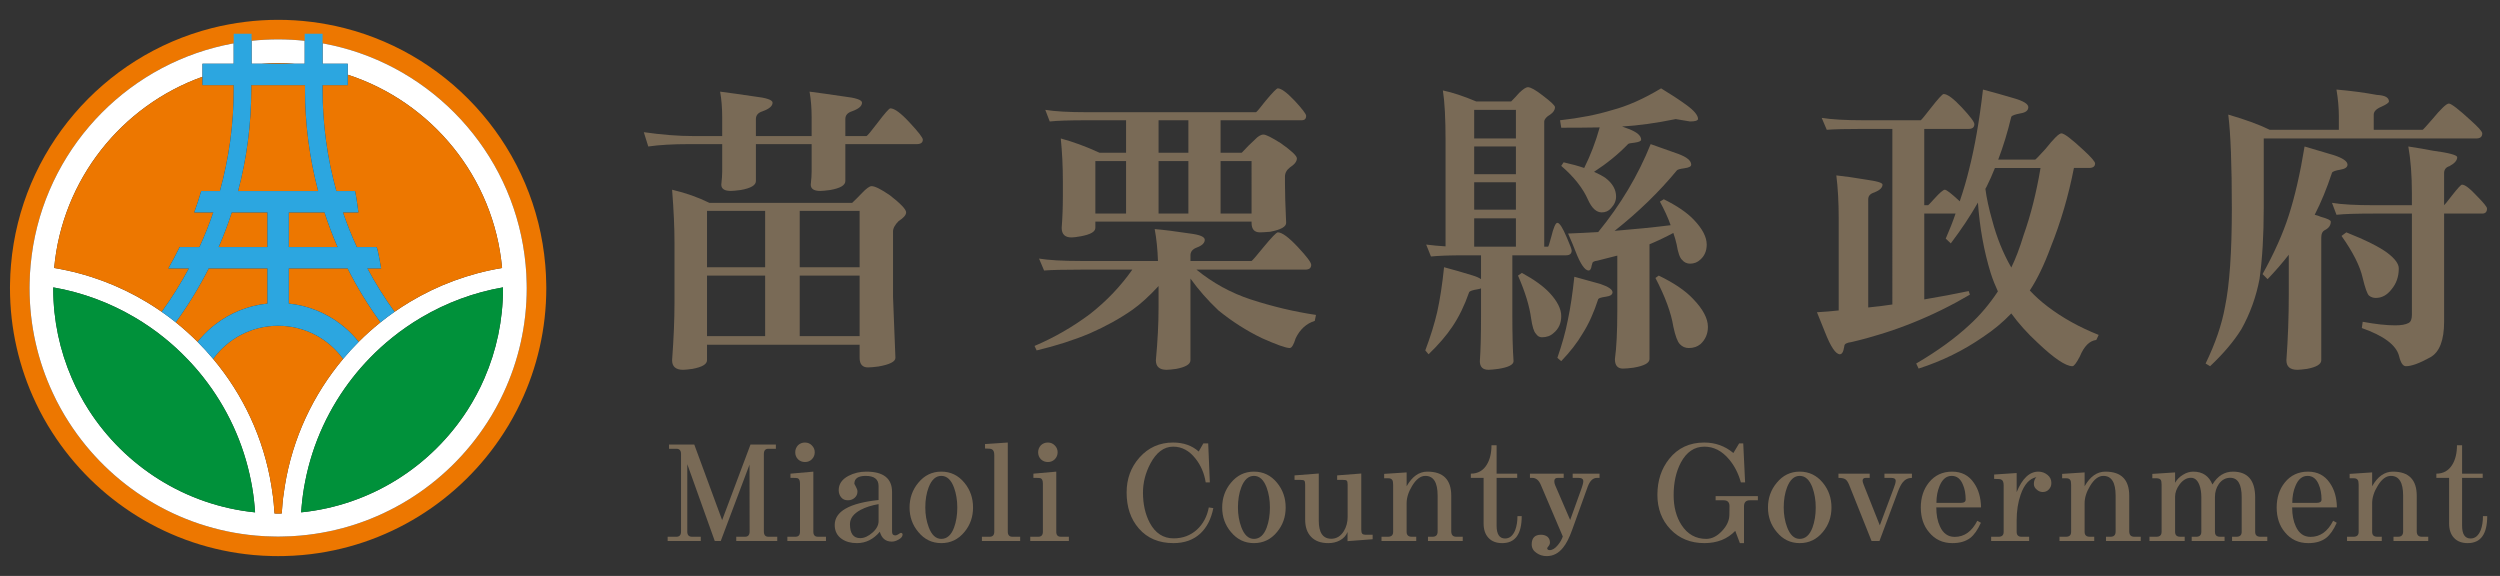 <?xml version="1.0" encoding="utf-8"?>
<!-- Generator: Adobe Illustrator 16.0.0, SVG Export Plug-In . SVG Version: 6.00 Build 0)  -->
<!DOCTYPE svg PUBLIC "-//W3C//DTD SVG 1.1//EN" "http://www.w3.org/Graphics/SVG/1.1/DTD/svg11.dtd">
<svg version="1.1" id="圖層_1" xmlns="http://www.w3.org/2000/svg" xmlns:xlink="http://www.w3.org/1999/xlink" x="0px" y="0px"
	 width="1172px" height="270px" viewBox="0 0 1172 270" enable-background="new 0 0 1172 270" xml:space="preserve">
<rect x="0" y="0" width="1172" height="270" fill="#333333" stroke="none"/>
<g>
	<g>
		<path fill="#796A56" d="M301.815,61.967c8.469,1.216,16.298,1.824,23.476,1.824h13.279v-8.533c0-4.65-0.331-8.757-0.981-12.297
			c4.373,0.565,9.685,1.312,15.934,2.239c5.771,0.651,8.662,1.632,8.662,2.934c0,1.588-1.578,2.933-4.747,4.052
			c-2.058,0.652-3.072,1.867-3.072,3.638v7.967h26.132v-8.533c0-4.65-0.331-8.757-0.981-12.297
			c4.383,0.565,9.696,1.312,15.935,2.239c5.77,0.651,8.661,1.632,8.661,2.934c0,1.588-1.579,2.933-4.747,4.052
			c-2.047,0.652-3.072,1.867-3.072,3.638v7.967h9.92c0.458-0.192,2.133-2.187,5.034-6.016c3.531-4.65,5.579-6.986,6.144-6.986
			c1.962,0,4.98,2.239,9.087,6.709c4.096,4.383,6.144,7.04,6.144,7.967c0,1.397-0.971,2.101-2.933,2.101h-33.395v17.321
			c0,1.963-2.377,3.35-7.135,4.192c-2.144,0.288-3.68,0.427-4.608,0.427c-2.986,0-4.469-0.982-4.469-2.944
			c0.277-2.603,0.416-4.651,0.416-6.144V67.566h-26.132v17.321c0,1.963-2.378,3.35-7.135,4.192c-2.144,0.288-3.68,0.427-4.607,0.427
			c-2.986,0-4.48-0.982-4.48-2.944c0.288-2.603,0.427-4.651,0.427-6.144V67.566h-15.657c-7.541,0-13.876,0.363-19.006,1.109
			L301.815,61.967z M315.084,88.94c6.336,1.494,12.17,3.542,17.471,6.155h66.95c1.771-1.685,3.307-3.221,4.608-4.619
			c2.047-2.144,3.541-3.211,4.479-3.211c1.58,0,4.47,1.441,8.661,4.331c5.023,3.915,7.541,6.57,7.541,7.967
			c0,1.216-1.163,2.56-3.488,4.053c-1.77,1.77-2.655,3.402-2.655,4.885v30.611l1.119,28.647c0,1.771-2.656,3.126-7.967,4.054
			c-2.144,0.288-3.775,0.426-4.896,0.426c-2.603,0-3.914-1.493-3.914-4.479v-6.143h-71.547v7.263c0,1.866-2.294,3.222-6.848,4.054
			c-2.058,0.277-3.499,0.427-4.341,0.427c-3.445,0-5.173-1.494-5.173-4.48c0.747-10.153,1.121-19.091,1.121-26.835v-28.499
			C316.205,106.742,315.831,98.541,315.084,88.94z M331.446,125.279h27.251V98.86h-27.251V125.279z M331.446,157.564h27.251v-28.371
			h-27.251V157.564z M374.909,98.86v26.419h28.084V98.86H374.909z M374.909,129.194v28.371h28.084v-28.371H374.909z"/>
		<path fill="#796A56" d="M487.093,121.226c4.565,0.747,11.135,1.12,19.711,1.12h36.05c-0.181-5.493-0.694-10.485-1.536-14.954
			c4.373,0.373,9.919,1.066,16.629,2.09c4.564,0.566,6.847,1.547,6.847,2.933c0,1.494-1.248,2.709-3.775,3.638
			c-1.952,0.746-2.934,1.962-2.934,3.636v2.656h28.648c0.373-0.181,2.198-2.282,5.451-6.292c3.914-4.747,6.197-7.125,6.858-7.125
			c1.952,0,5.076,2.282,9.354,6.848c4.192,4.469,6.293,7.263,6.293,8.383c0,1.493-0.928,2.24-2.795,2.24H560.89
			c7.637,6.239,16.116,10.9,25.427,13.973c10.346,3.359,20.553,5.78,30.611,7.263l-0.564,2.805
			c-3.904,1.206-6.891,3.904-8.938,8.106c-0.939,3.072-1.867,4.608-2.796,4.608c-1.77,0-6.11-1.536-13.001-4.608
			c-7.178-3.456-13.972-7.786-20.404-13.002c-5.035-4.745-9.408-9.737-13.141-14.954v38.291c0,1.866-2.239,3.222-6.708,4.054
			c-1.952,0.277-3.445,0.427-4.469,0.427c-3.36,0-5.035-1.494-5.035-4.48c0.843-9.034,1.259-17.235,1.259-24.596v-10.196
			c-4.373,4.747-8.479,8.479-12.298,11.177c-5.866,4.097-12.532,7.775-19.987,11.04c-7.541,3.167-15.839,5.823-24.873,7.967
			l-0.981-2.101c9.226-3.915,17.886-8.896,25.993-14.953c7.743-6.059,14.356-13.003,19.849-20.82h-24.029
			c-8.117,0-13.887,0.138-17.333,0.416L487.093,121.226z M490.026,51.493c4.479,0.746,10.942,1.108,19.433,1.108h79.375
			c0.374-0.18,1.867-1.951,4.47-5.311c3.263-3.904,5.173-5.867,5.738-5.867c1.579,0,4.191,1.909,7.828,5.728
			c3.626,3.915,5.45,6.292,5.45,7.136c0,1.397-0.703,2.09-2.102,2.09h-38.013v15.231h9.919c2.24-2.421,4.288-4.47,6.154-6.144
			c1.482-1.589,2.838-2.378,4.054-2.378c1.12,0,3.817,1.354,8.105,4.052c5.024,3.542,7.541,5.92,7.541,7.125
			c0,1.397-1.066,2.805-3.21,4.192c-1.589,1.216-2.379,2.655-2.379,4.33v3.221c0,4.469,0.191,10.623,0.555,18.453
			c0,1.855-2.507,3.263-7.541,4.191c-2.144,0.181-3.732,0.278-4.757,0.278c-2.603,0-3.915-1.493-3.915-4.469v-0.566h-73.23v2.933
			c0,1.771-2.229,3.083-6.698,3.915c-2.06,0.373-3.552,0.566-4.48,0.566c-3.072,0-4.607-1.493-4.607-4.48
			c0.374-4.842,0.554-9.727,0.554-14.665v-7.274c0-6.889-0.331-13.556-0.98-19.977c5.876,1.579,11.924,3.818,18.174,6.698H527.9
			V56.378h-18.441c-8.117,0-13.886,0.192-17.342,0.565L490.026,51.493z M513.502,100.118H527.9V75.523h-14.398V100.118z
			 M557.114,71.609V56.378h-13.983v15.231H557.114z M543.131,75.523v24.595h13.983V75.523H543.131z M572.206,75.523v24.595h14.526
			V75.523H572.206z"/>
		<path fill="#796A56" d="M676.422,42.405c4.47,0.928,9.686,2.656,15.647,5.162h16.36c1.398-1.387,2.656-2.741,3.776-4.042
			c1.856-1.771,3.211-2.655,4.043-2.655c1.312,0,3.637,1.301,6.986,3.903c3.829,2.902,5.737,4.714,5.737,5.461
			c0,1.302-0.746,2.463-2.239,3.487c-1.771,1.035-2.698,2.102-2.795,3.221v58.694h1.814c0.19-0.095,0.649-1.536,1.407-4.33
			c1.109-4.565,2.09-6.847,2.933-6.847c1.023,0,2.518,2.325,4.469,6.986c1.494,3.445,2.24,5.451,2.24,6.005
			c0,1.493-0.896,2.239-2.656,2.239h-25.16v27.945c0,9.045,0.181,16.266,0.565,21.673c0,1.675-2.379,2.88-7.136,3.627
			c-2.144,0.277-3.68,0.427-4.607,0.427c-2.709,0-4.053-1.354-4.053-4.054c0.373-5.034,0.554-12.254,0.554-21.673v-12.436
			c-0.469,0.192-1.023,0.331-1.675,0.426c-2.324,0.373-3.636,0.832-3.913,1.397c-2.145,6.143-4.747,11.508-7.829,16.073
			c-2.795,4.181-6.517,8.522-11.178,12.991l-1.536-1.813c2.422-6.431,4.288-12.437,5.589-18.025
			c1.302-5.876,2.379-12.863,3.211-20.969c4.575,1.215,8.948,2.475,13.14,3.775c1.867,0.555,3.264,1.163,4.191,1.813V119.69h-8.243
			c-6.518,0-11.595,0.182-15.232,0.555l-2.239-5.589c2.891,0.373,5.92,0.65,9.087,0.842V66.02
			C677.681,55.588,677.265,47.718,676.422,42.405z M691.099,64.911h19.562V51.493h-19.562V64.911z M691.099,81.677h19.562V68.675
			h-19.562V81.677z M691.099,98.305h19.562V85.442h-19.562V98.305z M691.099,115.637h19.562v-13.278h-19.562V115.637z
			 M713.454,127.935c5.685,3.072,10.016,6.197,13.002,9.365c3.637,3.915,5.449,7.54,5.449,10.9c0,3.349-1.204,6.005-3.636,7.968
			c-1.397,1.301-3.211,1.951-5.44,1.951c-1.12,0-2.058-0.555-2.805-1.675c-0.929-0.928-1.675-3.306-2.229-7.124
			c-0.747-5.781-2.806-12.49-6.154-20.126L713.454,127.935z M738.05,129.748c4.202,1.12,8.256,2.24,12.17,3.36
			c3.818,1.301,5.728,2.602,5.728,3.914c0,1.12-1.077,1.813-3.211,2.091c-2.058,0.287-3.221,0.649-3.498,1.119
			c-2.048,6.335-4.47,11.69-7.273,16.074c-2.507,4.287-5.867,8.617-10.06,13.001l-1.813-1.547
			c2.229-6.421,3.861-12.297,4.885-17.608C736.193,144.478,737.218,137.673,738.05,129.748z M785.577,55.824
			c-9.045,1.855-17.429,3.028-25.161,3.487c1.023,0.373,2.048,0.747,3.083,1.12c3.903,1.494,5.866,3.168,5.866,5.034
			c0,0.65-0.981,1.12-2.944,1.397c-1.952,0.192-3.019,0.416-3.21,0.704c-4.47,4.651-9.781,8.98-15.936,12.992
			c2.336,1.024,4.15,2.005,5.461,2.933c3.254,2.517,4.885,5.407,4.885,8.671c0,1.952-0.789,3.766-2.377,5.451
			c-1.121,1.301-2.561,1.952-4.331,1.952c-2.517,0-4.661-1.952-6.432-5.867c-2.421-5.503-6.612-10.814-12.576-15.934l1.121-1.675
			c3.722,0.833,6.943,1.728,9.642,2.656c2.976-5.973,5.408-12.297,7.264-19.018c-5.312,0.097-11.316,0.149-18.026,0.149
			l-0.553-3.498c9.225-1.024,17.32-2.603,24.317-4.747c7.168-1.866,14.857-5.269,23.06-10.207c4.469,2.709,8.383,5.269,11.731,7.69
			c3.734,2.698,5.59,4.938,5.59,6.709c-0.182,0.746-1.44,1.119-3.765,1.119L785.577,55.824z M773.833,67.566
			c4.471,1.579,8.8,3.115,12.992,4.608c4.01,1.493,6.016,3.168,6.016,5.034c0,0.833-1.067,1.387-3.222,1.675
			c-2.037,0.276-3.21,0.607-3.487,0.981c-8.384,10.153-18.121,19.604-29.214,28.36c9.236-0.746,17.983-1.621,26.28-2.646
			c-1.216-3.455-2.891-7.135-5.034-11.05l1.813-1.119c6.25,3.082,10.953,6.292,14.122,9.652c3.998,4.191,6.005,8.052,6.005,11.594
			c0,2.986-1.024,5.365-3.072,7.124c-1.302,1.217-2.89,1.824-4.746,1.824c-1.493,0-2.752-0.607-3.775-1.824
			c-1.025-0.927-1.867-3.349-2.518-7.264c-0.374-1.674-0.885-3.444-1.537-5.311c-3.636,1.951-7.358,3.722-11.177,5.311v53.811
			c0,1.855-2.518,3.21-7.552,4.053c-2.144,0.276-3.775,0.416-4.885,0.416c-2.518,0-3.775-1.482-3.775-4.469
			c0.736-5.227,1.12-12.726,1.12-22.506v-25.992c-3.18,0.843-6.294,1.632-9.375,2.378c-1.579,0.182-2.369,0.651-2.369,1.397
			c-0.191,0.47-0.33,1.024-0.427,1.675c-0.276,1.024-0.692,1.536-1.248,1.536c-1.78,0-3.829-2.976-6.153-8.938
			c-0.651-1.771-1.813-4.565-3.498-8.394c4.757-0.181,9.461-0.416,14.121-0.693C759.766,95.927,767.968,82.189,773.833,67.566z
			 M777.609,129.194c7.168,3.445,12.575,7.125,16.213,11.039c4.564,4.747,6.846,9.088,6.846,13.002c0,3.253-1.162,5.963-3.497,8.105
			c-1.482,1.206-3.308,1.814-5.451,1.814c-1.674,0-3.071-0.608-4.191-1.814c-1.119-1.12-2.144-3.871-3.072-8.244
			c-1.022-6.432-3.818-14.025-8.382-22.782L777.609,129.194z"/>
		<path fill="#796A56" d="M854.009,55.258c4.576,0.746,11.136,1.12,19.71,1.12h26.698c0.373-0.181,1.95-2.09,4.757-5.728
			c3.435-4.384,5.439-6.571,6.004-6.571c1.76,0,4.608,2.101,8.523,6.293c3.913,4.191,5.876,6.794,5.876,7.817
			c0,1.493-0.896,2.24-2.656,2.24h-20.83v35.773h1.813c0.096,0,1.034-0.97,2.805-2.933c2.603-2.879,4.277-4.331,5.023-4.331
			c0.747,0,2.934,1.685,6.57,5.035c0.192,0.181,0.33,0.33,0.416,0.416c1.771-5.216,3.222-10.154,4.342-14.815
			c2.698-10.526,4.884-23.06,6.559-37.586c4.949,1.301,9.738,2.656,14.399,4.042c4.564,1.312,6.848,2.708,6.848,4.203
			c0,1.578-1.259,2.56-3.776,2.933c-2.421,0.469-3.818,0.981-4.192,1.536c-1.77,7.359-3.818,14.068-6.143,20.125h17.321
			c0.192,0,1.771-1.631,4.757-4.896c3.915-4.938,6.432-7.412,7.551-7.412c1.302,0,4.789,2.656,10.485,7.967
			c3.53,3.264,5.301,5.312,5.301,6.154c0,1.397-0.97,2.101-2.934,2.101h-6.984c-2.519,12.949-6.155,25.343-10.902,37.17
			c-2.986,8.106-6.238,14.868-9.78,20.265c2.507,2.709,5.302,5.216,8.384,7.552c6.986,5.312,14.953,9.727,23.902,13.279l-1.12,2.367
			c-3.168,0.374-5.738,2.944-7.69,7.689c-1.589,3.072-2.752,4.608-3.488,4.608c-3.177,0-8.617-3.68-16.36-11.039
			c-4.746-4.373-8.854-8.938-12.299-13.695c-3.913,4.097-8.329,7.775-13.278,11.039c-9.13,6.336-19.188,11.273-30.185,14.815
			l-1.119-2.379c9.876-5.78,18.174-11.786,24.883-18.025c4.938-4.469,9.407-9.737,13.407-15.785
			c-1.302-2.806-2.421-5.642-3.349-8.533c-3.169-10.25-5.174-21.289-6.005-33.118c-3.542,6.24-7.787,12.618-12.725,19.145
			l-2.368-2.24c1.76-3.999,3.307-7.914,4.607-11.743h-14.676v40.254c7.178-1.206,14.111-2.519,20.83-3.915l0.556,1.686
			c-17.428,10.25-35.923,17.651-55.484,22.217c-2.24,0.277-3.36,0.886-3.36,1.813c-0.085,0.469-0.224,1.119-0.416,1.962
			c-0.373,1.301-0.927,1.952-1.674,1.952c-1.952,0-4.288-3.445-6.986-10.346c-0.747-1.856-2.005-4.981-3.775-9.354
			c3.444-0.192,6.848-0.469,10.196-0.843v-43.185c0-7.542-0.373-14.25-1.109-20.127c3.723,0.373,8.607,1.077,14.665,2.101
			c4.661,0.651,6.987,1.397,6.987,2.229c0,1.408-1.248,2.612-3.766,3.636c-1.952,0.566-2.933,1.632-2.933,3.211v50.737
			c3.913-0.373,7.679-0.843,11.316-1.397V60.431h-13.419c-8.105,0-13.886,0.139-17.331,0.416L854.009,55.258z M930.75,88.524
			c0.555,4.288,1.621,9.226,3.21,14.815c2.144,8.106,5.119,15.465,8.938,22.079c2.049-4.192,3.958-9.216,5.739-15.093
			c3.349-9.408,6.005-19.934,7.967-31.582h-21.385c-1.216,3.072-2.518,6.005-3.914,8.799
			C931.112,87.832,930.931,88.151,930.75,88.524z"/>
		<path fill="#796A56" d="M1095.334,41.989c6.613,0.555,12.949,1.398,19.008,2.517c3.722,0.182,5.589,1.206,5.589,3.061
			c0,0.566-1.119,1.355-3.349,2.379c-2.52,1.034-3.775,2.293-3.775,3.775v7.125h22.92c0.182,0,1.718-1.674,4.607-5.023
			c4.011-4.843,6.57-7.274,7.69-7.274c1.119,0,4.564,2.655,10.346,7.967c3.54,3.167,5.311,5.173,5.311,6.005
			c0,1.589-0.937,2.389-2.793,2.389h-99.652v32.84c0,12.479-0.649,23.476-1.962,32.979c-1.578,8.384-4.416,16.265-8.521,23.614
			c-3.542,5.686-8.427,11.465-14.666,17.332l-2.102-1.259c4.565-9.407,7.594-18.26,9.088-26.547
			c2.145-10.346,3.21-25.715,3.21-46.12c0-20.403-0.555-35.08-1.675-44.029c8.288,2.421,14.763,4.8,19.424,7.125h32.424v-6.143
			C1096.455,50.607,1096.082,46.363,1095.334,41.989z M1080.383,68.675c4.744,1.397,9.321,2.751,13.694,4.053
			c4.286,1.397,6.43,2.891,6.43,4.479c0,1.206-1.162,1.995-3.498,2.368c-2.229,0.373-3.486,0.843-3.765,1.398
			c-2.432,7.359-5.131,13.929-8.117,19.71c1.132,0.277,2.103,0.607,2.945,0.981c3.07,0.832,4.607,1.579,4.607,2.229
			c0,1.685-0.886,2.986-2.656,3.915c-1.216,0.555-1.813,1.728-1.813,3.499v57.574c0,1.866-2.24,3.222-6.708,4.054
			c-2.145,0.277-3.639,0.427-4.48,0.427c-3.444,0-5.161-1.494-5.161-4.48c0.746-10.25,1.119-20.488,1.119-30.738v-18.729
			c-2.89,3.722-6.198,7.541-9.931,11.455l-2.367-2.368c5.493-9.886,9.588-19.06,12.298-27.539
			C1075.859,92.012,1078.333,81.25,1080.383,68.675z M1093.244,95.095c4.47,0.746,10.986,1.108,19.563,1.108h17.886v-5.727
			c0-8.288-0.555-15.562-1.674-21.801c4.288,0.651,8.104,1.301,11.466,1.962c7.636,1.024,11.454,2.048,11.454,3.072
			c0,1.493-1.216,2.89-3.638,4.191c-1.578,0.47-2.421,1.493-2.506,3.072v15.23c0.278-0.181,1.482-1.674,3.627-4.469
			c2.699-3.444,4.287-5.172,4.746-5.172c1.408,0,3.69,1.728,6.858,5.172c3.253,3.264,4.884,5.269,4.884,6.016
			c0,1.579-0.746,2.368-2.229,2.368h-17.886v50.737c0,8.661-2.155,14.207-6.432,16.628c-5.034,2.796-8.853,4.192-11.466,4.192
			c-1.396,0-2.464-1.579-3.21-4.746c-1.312-5.131-7.126-9.503-17.471-13.141l0.416-2.934c6.059,1.12,11.136,1.675,15.241,1.675
			c2.796,0,4.884-0.373,6.282-1.119c1.024-0.556,1.536-1.814,1.536-3.776v-47.517h-17.886c-8.203,0-14.027,0.192-17.473,0.566
			L1093.244,95.095z M1099.954,108.929c9.129,3.637,15.55,6.848,19.282,9.642c3.541,2.698,5.313,5.13,5.313,7.263
			c0,3.914-1.173,7.221-3.499,9.93c-2.048,2.613-4.468,3.904-7.264,3.904c-1.216,0-2.283-0.363-3.22-1.109
			c-0.832-0.843-1.814-3.584-2.934-8.245c-1.217-5.494-4.523-12.074-9.919-19.711L1099.954,108.929z"/>
	</g>
	<g>
		<path fill="#796A56" d="M364.372,253.622h-19.209v-1.995h4.095c1.44,0,2.166-0.821,2.166-2.464l-0.054-31.336l-13.481,35.795
			h-2.805l-12.885-36.03v31.636c0,1.6,0.736,2.399,2.219,2.399h4.107v1.995h-15.53v-1.995h4.106c1.44,0,2.166-0.8,2.166-2.399
			v-36.436c0-1.6-0.726-2.409-2.166-2.409h-3.456v-1.995h11.829l13.065,35.452l13.3-35.452h11.893v1.995h-3.52
			c-1.408,0-2.112,0.81-2.112,2.409v36.371c0,1.643,0.704,2.464,2.112,2.464h4.16V253.622z"/>
		<path fill="#796A56" d="M387.217,253.622h-18.099v-1.995h3.743c1.45,0,2.176-0.778,2.176-2.346v-22.549
			c0-1.407-0.352-2.25-1.057-2.527c-0.352-0.106-0.938-0.171-1.759-0.171h-1.644v-1.983l10.72-0.949v28.18
			c0,1.567,0.726,2.346,2.165,2.346h3.754V253.622z M381.949,212.024c0,1.291-0.448,2.379-1.355,3.286
			c-0.853,0.853-1.931,1.289-3.221,1.289c-1.28,0-2.378-0.437-3.274-1.289c-0.864-0.907-1.291-1.995-1.291-3.286
			c0-1.247,0.427-2.336,1.291-3.284c0.896-0.854,1.995-1.28,3.274-1.28c1.291,0,2.368,0.447,3.221,1.344
			C381.501,209.699,381.949,210.777,381.949,212.024z"/>
		<path fill="#796A56" d="M423.129,250.636c0,0.854-0.649,1.643-1.93,2.346c-1.099,0.619-2.133,0.928-3.115,0.928
			c-2.89,0-4.757-1.536-5.621-4.628c-3.008,3.552-6.58,5.332-10.72,5.332c-2.89,0-5.278-0.661-7.146-1.983
			c-2.187-1.524-3.285-3.7-3.285-6.507c0-6.367,6.858-10.271,20.564-11.722v-6.56c0-3.156-2.007-4.746-6.037-4.746
			c-3.553,0-5.323,1.237-5.323,3.69c0-0.032,0.235,0.416,0.704,1.354c0.501,0.853,0.758,1.621,0.758,2.283
			c0,1.204-0.448,2.208-1.355,2.986c-0.853,0.746-1.909,1.12-3.158,1.12c-1.333,0-2.367-0.459-3.103-1.355
			c-0.79-0.938-1.174-2.068-1.174-3.402c0-2.848,1.525-5.065,4.565-6.677c2.506-1.322,5.3-1.994,8.383-1.994
			c8.042,0,12.063,3.188,12.063,9.557v18.623c0,1.141,0.491,1.706,1.472,1.706c0.501,0,1.024-0.203,1.579-0.587
			c0.543-0.395,0.895-0.588,1.055-0.588C422.853,249.813,423.129,250.092,423.129,250.636z M411.878,244.31v-7.978
			c-3.244,0.555-6.059,1.451-8.438,2.699c-3.317,1.803-4.981,4.02-4.981,6.676c0,4.385,1.61,6.571,4.811,6.571
			c1.866,0,3.786-0.864,5.737-2.581C410.917,248.012,411.878,246.22,411.878,244.31z"/>
		<path fill="#796A56" d="M456.162,237.922c0,4.415-1.344,8.244-4.042,11.477c-2.848,3.476-6.464,5.215-10.836,5.215
			c-4.341,0-7.926-1.739-10.784-5.215c-2.73-3.232-4.096-7.062-4.096-11.477c0-4.459,1.366-8.319,4.096-11.595
			c2.858-3.477,6.442-5.226,10.784-5.226c4.373,0,7.988,1.749,10.836,5.226C454.818,229.603,456.162,233.463,456.162,237.922z
			 M448.781,237.922c0-3.392-0.512-6.507-1.525-9.313c-1.365-3.679-3.349-5.514-5.973-5.514c-2.581,0-4.544,1.781-5.919,5.333
			c-1.057,2.741-1.58,5.898-1.58,9.493c0,3.317,0.523,6.388,1.58,9.193c1.375,3.669,3.338,5.515,5.919,5.515
			c2.655,0,4.65-1.761,5.973-5.28C448.269,244.577,448.781,241.43,448.781,237.922z"/>
		<path fill="#796A56" d="M478.25,253.622h-17.929v-1.995h3.638c1.439,0,2.165-0.8,2.165-2.399v-35.912
			c0-1.482-0.416-2.4-1.237-2.752c-0.426-0.191-1.461-0.299-3.103-0.299v-2.102l10.666-0.703v41.768c0,1.6,0.714,2.399,2.166,2.399
			h3.636V253.622z"/>
		<path fill="#796A56" d="M501.087,253.622h-18.101v-1.995h3.754c1.44,0,2.165-0.778,2.165-2.346v-22.549
			c0-1.407-0.352-2.25-1.055-2.527c-0.353-0.106-0.939-0.171-1.76-0.171h-1.631v-1.983l10.718-0.949v28.18
			c0,1.567,0.715,2.346,2.166,2.346h3.744V253.622z M495.817,212.024c0,1.291-0.448,2.379-1.344,3.286
			c-0.864,0.853-1.94,1.289-3.22,1.289c-1.291,0-2.39-0.437-3.286-1.289c-0.853-0.907-1.291-1.995-1.291-3.286
			c0-1.247,0.438-2.336,1.291-3.284c0.896-0.854,1.995-1.28,3.286-1.28c1.28,0,2.356,0.447,3.22,1.344
			C495.369,209.699,495.817,210.777,495.817,212.024z"/>
		<path fill="#796A56" d="M568.804,238.21c-1.013,5.119-3.061,9.107-6.144,11.956c-3.243,2.965-7.423,4.447-12.543,4.447
			c-6.836,0-12.244-2.281-16.223-6.848c-3.829-4.383-5.738-10.004-5.738-16.873c0-6.41,2.006-11.871,6.026-16.404
			c4.182-4.693,9.439-7.028,15.764-7.028c4.843,0,8.843,1.408,12.01,4.213l2.165-3.808h2.283l0.768,18.281h-1.941
			c-0.661-4.256-2.261-7.989-4.799-11.189c-2.933-3.711-6.41-5.567-10.432-5.567c-4.33,0-7.902,2.656-10.719,7.968
			c-2.303,4.373-3.455,8.906-3.455,13.589c0,5.386,1.056,10.101,3.167,14.122c2.613,4.884,6.346,7.315,11.189,7.315
			c4.288,0,7.945-1.364,10.953-4.096c2.891-2.656,4.736-6.133,5.557-10.42L568.804,238.21z"/>
		<path fill="#796A56" d="M602.722,237.922c0,4.415-1.344,8.244-4.043,11.477c-2.848,3.476-6.463,5.215-10.836,5.215
			c-4.33,0-7.925-1.739-10.783-5.215c-2.731-3.232-4.096-7.062-4.096-11.477c0-4.459,1.364-8.319,4.096-11.595
			c2.858-3.477,6.453-5.226,10.783-5.226c4.373,0,7.988,1.749,10.836,5.226C601.378,229.603,602.722,233.463,602.722,237.922z
			 M595.341,237.922c0-3.392-0.502-6.507-1.524-9.313c-1.366-3.679-3.361-5.514-5.974-5.514c-2.581,0-4.555,1.781-5.92,5.333
			c-1.045,2.741-1.579,5.898-1.579,9.493c0,3.317,0.534,6.388,1.579,9.193c1.365,3.669,3.339,5.515,5.92,5.515
			c2.655,0,4.65-1.761,5.974-5.28C594.839,244.577,595.341,241.43,595.341,237.922z"/>
		<path fill="#796A56" d="M643.496,252.801l-11.774,0.886v-4.288c-0.672,1.729-1.899,3.049-3.69,3.988
			c-1.568,0.821-3.339,1.227-5.333,1.227c-3.478,0-6.153-0.97-8.031-2.923c-1.867-1.919-2.805-4.606-2.805-8.084v-16.404
			c0-0.98-0.139-1.601-0.416-1.877c-0.234-0.234-0.822-0.352-1.749-0.352h-2.816v-2.112l11.359-0.875v22.143
			c0,5.621,1.963,8.437,5.866,8.437c2.421,0,4.373-1.173,5.855-3.521c1.205-1.951,1.813-4.191,1.813-6.729v-15.113
			c0-0.98-0.139-1.601-0.416-1.877c-0.225-0.234-0.811-0.352-1.749-0.352h-2.753v-2.112l11.307-0.875v26.302
			c0,0.939,0.16,1.578,0.47,1.932c0.266,0.309,0.854,0.468,1.749,0.468h3.113V252.801z"/>
		<path fill="#796A56" d="M685.723,253.622h-16.286v-1.995h2.176c1.558,0,2.347-0.821,2.347-2.464v-16.862
			c0-6.133-1.92-9.205-5.749-9.205c-2.261,0-4.331,1.568-6.208,4.693c-1.717,2.805-2.581,5.524-2.581,8.138v13.418
			c0,1.524,0.8,2.282,2.411,2.282h2.101v1.995h-16.286v-1.995h3.05c1.601,0,2.4-0.758,2.4-2.282v-22.089
			c0-1.131-0.14-1.866-0.405-2.219c-0.32-0.555-0.961-0.832-1.942-0.832h-1.865v-2.049l10.537-0.692v6.496
			c2.581-4.565,5.824-6.858,9.727-6.858c7.457,0,11.189,3.775,11.189,11.315v16.628c0,1.729,0.778,2.582,2.347,2.582h3.039V253.622z
			"/>
		<path fill="#796A56" d="M713.38,241.964c0,8.437-3.051,12.649-9.141,12.649c-2.773,0-4.917-0.821-6.442-2.464
			c-1.524-1.632-2.282-3.883-2.282-6.729v-21.386h-5.984v-1.983c3.329,0,5.846-1.45,7.563-4.341c1.408-2.379,2.112-5.366,2.112-8.97
			h2.399v13.311h9.664v1.983h-9.664v22.376c0,4.022,1.322,6.037,3.979,6.037c2.111,0,3.689-1.312,4.746-3.923
			c0.704-1.878,1.057-4.065,1.057-6.561H713.38z"/>
		<path fill="#796A56" d="M749.867,224.034h-1.227c-1.877,0-3.316,1.387-4.33,4.159l-7.327,20.331
			c-1.291,3.593-2.677,6.303-4.16,8.136c-2.112,2.699-4.693,4.043-7.733,4.043c-1.759,0-3.338-0.479-4.745-1.462
			c-1.525-1.012-2.282-2.355-2.282-4.041c0-3.008,1.46-4.513,4.394-4.513c1.174,0,2.166,0.321,2.986,0.939
			c0.779,0.662,1.174,1.558,1.174,2.698c0,0.588-0.214,1.151-0.651,1.696c-0.427,0.512-0.639,0.821-0.639,0.938
			c0,0.629,0.395,0.939,1.173,0.939c1.247,0,2.517-0.78,3.808-2.348c1.056-1.248,1.835-2.592,2.335-4.041l-10.249-24.074
			c-0.938-2.272-2.283-3.402-4.043-3.402h-1.108v-1.983h15.817v1.983h-2.806c-1.065,0-1.589,0.513-1.589,1.525
			c0,0.63,0.118,1.227,0.352,1.813l7.082,16.404l5.397-14.996c0.502-1.44,0.757-2.496,0.757-3.169c0-1.056-0.735-1.578-2.219-1.578
			h-2.762v-1.983h12.596V224.034z"/>
		<path fill="#796A56" d="M824.092,234.53h-3.756c-1.834,0-2.75,0.948-2.75,2.857v17.226h-1.932l-2.165-5.737
			c-3.68,3.829-8.501,5.737-14.474,5.737c-6.442,0-11.742-2.145-15.87-6.442c-4.106-4.299-6.154-9.685-6.154-16.17
			c0-6.676,1.855-12.318,5.567-16.926c4.053-5.076,9.524-7.615,16.393-7.615c5.194,0,9.749,1.643,13.653,4.916l2.698-4.511h1.931
			l0.874,18.281h-1.983c-1.173-4.224-3.008-7.808-5.515-10.784c-3.316-3.978-7.188-5.973-11.594-5.973
			c-4.683,0-8.361,2.486-11.018,7.446c-2.262,4.287-3.392,9.386-3.392,15.283c0,5.546,1.227,10.218,3.689,14.004
			c2.817,4.331,6.678,6.507,11.595,6.507c2.624,0,5.076-1.237,7.381-3.7c2.271-2.38,3.424-4.896,3.467-7.553l0.054-3.989
			c0.042-1.909-0.875-2.857-2.753-2.857h-3.754v-1.941h19.807V234.53z"/>
		<path fill="#796A56" d="M858.596,237.922c0,4.415-1.354,8.244-4.043,11.477c-2.858,3.476-6.475,5.215-10.836,5.215
			c-4.341,0-7.936-1.739-10.783-5.215c-2.731-3.232-4.106-7.062-4.106-11.477c0-4.459,1.375-8.319,4.106-11.595
			c2.848-3.477,6.442-5.226,10.783-5.226c4.361,0,7.978,1.749,10.836,5.226C857.241,229.603,858.596,233.463,858.596,237.922z
			 M851.215,237.922c0-3.392-0.513-6.507-1.525-9.313c-1.376-3.679-3.359-5.514-5.973-5.514c-2.582,0-4.555,1.781-5.931,5.333
			c-1.045,2.741-1.579,5.898-1.579,9.493c0,3.317,0.534,6.388,1.579,9.193c1.376,3.669,3.349,5.515,5.931,5.515
			c2.645,0,4.64-1.761,5.973-5.28C850.702,244.577,851.215,241.43,851.215,237.922z"/>
		<path fill="#796A56" d="M896.31,224.034c-1.749,0-3.199,0.704-4.33,2.112c-0.736,0.896-1.504,2.379-2.282,4.447l-8.607,23.028
			h-3.701l-10.485-26.249c-0.543-1.366-1.151-2.261-1.813-2.688c-0.629-0.438-1.696-0.651-3.221-0.651v-1.983h14.645v1.983h-1.878
			c-0.971,0-1.461,0.47-1.461,1.408c0,0.277,0.17,0.885,0.521,1.813l7.563,19.039l6.378-17.045c0.704-1.792,1.066-3.061,1.066-3.808
			c0-0.938-0.693-1.408-2.059-1.408h-3.221v-1.983h12.884V224.034z"/>
		<path fill="#796A56" d="M928.713,237.868h-20.979c0,3.509,0.564,6.474,1.707,8.896c1.481,3.285,3.786,4.927,6.91,4.927
			c4.522,0,8.064-2.527,10.603-7.562l1.696,0.939c-1.526,3.359-3.201,5.737-5.035,7.146c-2.111,1.6-4.885,2.399-8.319,2.399
			c-4.533,0-8.181-1.696-10.954-5.099c-2.58-3.04-3.871-6.912-3.871-11.593c0-4.651,1.27-8.555,3.808-11.722
			c2.73-3.392,6.367-5.099,10.9-5.099c4.416,0,7.808,1.76,10.187,5.279C927.518,229.42,928.628,233.25,928.713,237.868z
			 M921.503,234.23c0-2.729-0.427-5.076-1.291-7.028c-1.088-2.73-2.848-4.106-5.269-4.106c-2.495,0-4.395,1.59-5.686,4.746
			c-0.97,2.304-1.461,4.938-1.461,7.914h11.306C920.702,235.756,921.503,235.244,921.503,234.23z"/>
		<path fill="#796A56" d="M961.682,226.434c0,1.174-0.385,2.176-1.163,2.986c-0.746,0.822-1.707,1.238-2.88,1.238
			c-1.046,0-2.006-0.396-2.858-1.174c-0.864-0.703-1.302-1.578-1.302-2.635c0-1.332,0.396-2.378,1.174-3.167
			c-3.231,0.672-5.696,3.402-7.37,8.202c-1.259,3.637-1.877,7.657-1.877,12.073v5.387c0,1.524,0.757,2.282,2.282,2.282h3.573v1.995
			h-17.813v-1.995h3.52c1.558,0,2.348-0.758,2.348-2.282V227.49c0-1.483-0.395-2.378-1.174-2.688
			c-0.32-0.202-1.407-0.298-3.286-0.298v-2.048l10.55-0.704v8.959c2.612-6.399,6.016-9.609,10.196-9.609
			c1.589,0,3.019,0.512,4.266,1.524C961.084,223.608,961.682,224.877,961.682,226.434z"/>
		<path fill="#796A56" d="M1003.576,253.622H987.29v-1.995h2.164c1.559,0,2.348-0.821,2.348-2.464v-16.862
			c0-6.133-1.921-9.205-5.75-9.205c-2.261,0-4.329,1.568-6.207,4.693c-1.717,2.805-2.581,5.524-2.581,8.138v13.418
			c0,1.524,0.8,2.282,2.41,2.282h2.101v1.995h-16.286v-1.995h3.05c1.601,0,2.401-0.758,2.401-2.282v-22.089
			c0-1.131-0.14-1.866-0.405-2.219c-0.32-0.555-0.96-0.832-1.942-0.832h-1.866v-2.049l10.538-0.692v6.496
			c2.581-4.565,5.823-6.858,9.728-6.858c7.467,0,11.188,3.775,11.188,11.315v16.628c0,1.729,0.778,2.582,2.347,2.582h3.05V253.622z"
			/>
		<path fill="#796A56" d="M1062.91,253.622h-16.521v-1.995h2.059c1.633,0,2.453-0.758,2.453-2.282v-16.286
			c0-6.048-1.791-9.077-5.386-9.077c-2.155,0-3.926,0.971-5.333,2.922c-1.205,1.76-1.813,3.776-1.813,6.037v16.404
			c0,1.524,0.799,2.282,2.398,2.282h2.112v1.995h-15.413v-1.995h2.113c1.601,0,2.4-0.758,2.4-2.282v-16.286
			c0-2.145-0.289-4.022-0.875-5.622c-0.864-2.303-2.187-3.455-3.99-3.455c-1.951,0-3.711,1.013-5.269,3.04
			c-1.45,1.92-2.165,3.871-2.165,5.854v16.469c0,1.524,0.822,2.282,2.454,2.282h2.047v1.995h-16.51v-1.995h3.22
			c1.632,0,2.465-0.758,2.465-2.282v-22.089c0-1.131-0.117-1.866-0.353-2.219c-0.352-0.555-1.034-0.832-2.059-0.832h-1.931v-2.049
			l10.666-0.692v4.863c0.854-1.525,2.092-2.783,3.69-3.755c1.557-0.98,3.179-1.471,4.864-1.471c4.33,0,7.316,2.016,8.959,6.036
			c2.421-4.021,5.621-6.036,9.599-6.036c6.955,0,10.433,4.053,10.433,12.127v16.116c0,1.524,0.821,2.282,2.463,2.282h3.221V253.622z
			"/>
		<path fill="#796A56" d="M1095.537,237.868h-20.969c0,3.509,0.565,6.474,1.695,8.896c1.484,3.285,3.787,4.927,6.912,4.927
			c4.532,0,8.063-2.527,10.612-7.562l1.686,0.939c-1.515,3.359-3.188,5.737-5.034,7.146c-2.111,1.6-4.875,2.399-8.318,2.399
			c-4.523,0-8.183-1.696-10.955-5.099c-2.57-3.04-3.861-6.912-3.861-11.593c0-4.651,1.27-8.555,3.808-11.722
			c2.731-3.392,6.356-5.099,10.891-5.099c4.415,0,7.817,1.76,10.196,5.279C1094.344,229.42,1095.463,233.25,1095.537,237.868z
			 M1088.328,234.23c0-2.729-0.427-5.076-1.28-7.028c-1.1-2.73-2.86-4.106-5.27-4.106c-2.507,0-4.405,1.59-5.684,4.746
			c-0.982,2.304-1.473,4.938-1.473,7.914h11.315C1087.539,235.756,1088.328,235.244,1088.328,234.23z"/>
		<path fill="#796A56" d="M1138.361,253.622h-16.287v-1.995h2.166c1.566,0,2.345-0.821,2.345-2.464v-16.862
			c0-6.133-1.919-9.205-5.747-9.205c-2.262,0-4.331,1.568-6.198,4.693c-1.728,2.805-2.581,5.524-2.581,8.138v13.418
			c0,1.524,0.801,2.282,2.4,2.282h2.112v1.995h-16.287v-1.995h3.04c1.61,0,2.41-0.758,2.41-2.282v-22.089
			c0-1.131-0.14-1.866-0.416-2.219c-0.31-0.555-0.961-0.832-1.93-0.832h-1.878v-2.049l10.548-0.692v6.496
			c2.581-4.565,5.813-6.858,9.727-6.858c7.456,0,11.178,3.775,11.178,11.315v16.628c0,1.729,0.789,2.582,2.348,2.582h3.051V253.622z
			"/>
		<path fill="#796A56" d="M1166.007,241.964c0,8.437-3.04,12.649-9.142,12.649c-2.771,0-4.916-0.821-6.44-2.464
			c-1.526-1.632-2.283-3.883-2.283-6.729v-21.386h-5.973v-1.983c3.316,0,5.834-1.45,7.551-4.341c1.408-2.379,2.112-5.366,2.112-8.97
			h2.398v13.311h9.665v1.983h-9.665v22.376c0,4.022,1.336,6.037,3.979,6.037c2.111,0,3.7-1.312,4.757-3.923
			c0.692-1.878,1.046-4.065,1.046-6.561H1166.007z"/>
	</g>
	<g>
		<path fill="#ED7700" d="M256.07,132.905c-0.043-2.912-0.181-5.78-0.438-8.649c-4.555-53.863-43.091-98.051-94.072-111.053
			c-2.581-0.661-5.205-1.237-7.851-1.728c-2.56-0.501-5.163-0.896-7.776-1.216c-5.087-0.64-10.271-0.96-15.55-0.96
			c-5.27,0-10.454,0.32-15.541,0.96c-2.613,0.319-5.216,0.715-7.776,1.216c-2.645,0.491-5.269,1.066-7.849,1.728
			C48.235,26.204,9.699,70.393,5.145,124.255c-0.256,2.87-0.394,5.738-0.437,8.649c-0.032,0.694-0.032,1.398-0.032,2.102
			c0,19.22,4.331,37.437,12.053,53.745c1.141,2.432,2.367,4.831,3.668,7.168c1.28,2.304,2.624,4.564,4.054,6.762
			c20.382,31.858,54.758,53.916,94.467,57.51c2.858,0.268,5.759,0.416,8.682,0.48c0.928,0.021,1.856,0.031,2.785,0.031
			c0.938,0,1.865-0.01,2.793-0.031c2.922-0.064,5.824-0.213,8.683-0.48c39.698-3.594,74.084-25.651,94.468-57.51
			c1.428-2.197,2.772-4.458,4.042-6.762c1.312-2.337,2.539-4.736,3.68-7.168v-0.011c7.722-16.308,12.052-34.515,12.052-53.734
			C256.102,134.303,256.102,133.599,256.07,132.905z M236.061,184.176c-1.119,2.453-2.346,4.854-3.658,7.211
			c-1.258,2.293-2.603,4.533-4.032,6.729c-18.963,29.406-50.823,49.724-87.588,52.968c-2.847,0.255-5.716,0.416-8.617,0.436
			c-0.597,0.032-1.185,0.032-1.781,0.032c-0.587,0-1.185,0-1.771-0.032c-2.9-0.02-5.771-0.181-8.618-0.436
			c-36.766-3.244-68.624-23.562-87.588-52.968c-1.429-2.196-2.773-4.437-4.031-6.729c-1.312-2.357-2.539-4.758-3.659-7.211
			c-6.975-14.943-10.869-31.592-10.869-49.169c0-0.715,0-1.45,0.032-2.166c0.042-2.901,0.192-5.792,0.479-8.64
			c4.523-49.297,39.741-89.71,86.394-101.945c2.592-0.671,5.227-1.28,7.893-1.77c0.299-0.054,0.608-0.117,0.907-0.17
			c2.261-0.405,4.565-0.758,6.869-1.025c0.5-0.053,1.002-0.117,1.515-0.16c4.084-0.448,8.255-0.672,12.447-0.672
			c4.202,0,8.372,0.224,12.457,0.672c0.511,0.043,1.013,0.107,1.504,0.16c2.314,0.267,4.607,0.62,6.88,1.025
			c0.298,0.053,0.607,0.117,0.907,0.17c2.655,0.49,5.3,1.099,7.892,1.77c46.642,12.234,81.872,52.647,86.394,101.945
			c0.288,2.848,0.438,5.738,0.48,8.64c0.032,0.715,0.032,1.451,0.032,2.166C246.93,152.584,243.037,169.232,236.061,184.176z"/>
		<path fill="#FFFFFF" d="M142.841,19.132v10.751h-4.565c-2.603-0.192-5.236-0.299-7.892-0.299c-2.646,0-5.28,0.107-7.883,0.299
			h-4.564V19.132c4.084-0.448,8.255-0.672,12.447-0.672C134.586,18.46,138.756,18.684,142.841,19.132z"/>
		<path fill="#FFFFFF" d="M246.897,132.841c-0.042-2.901-0.192-5.792-0.48-8.64c-4.522-49.297-39.752-89.71-86.394-101.945
			c-2.592-0.671-5.236-1.28-7.892-1.77c-0.299-0.054-0.609-0.117-0.907-0.17v9.567h11.806v5.141
			c39.304,12.799,68.465,48.039,72.347,90.606c-15.647,2.592-30.28,8.106-43.347,15.967c-2.41,1.451-4.778,2.987-7.071,4.586
			c-2.262,1.558-4.438,3.211-6.582,4.917c-3.583,2.87-7.006,5.932-10.229,9.162v0.011c-2.538,2.538-4.991,5.216-7.295,7.979
			c-14.025,16.692-23.709,37.139-27.337,59.611c-0.596,3.541-1.033,7.114-1.269,10.752c-0.053,0.692-0.127,1.397-0.159,2.111
			c-0.566,0.021-1.121,0.021-1.707,0.021c-0.577,0-1.121,0-1.696-0.021c-0.032-0.714-0.107-1.419-0.161-2.111
			c-0.235-3.638-0.672-7.211-1.27-10.752c-3.637-22.473-13.311-42.919-27.336-59.611c-2.304-2.763-4.757-5.44-7.295-7.979v-0.011
			c-3.231-3.23-6.644-6.292-10.229-9.162c-2.144-1.706-4.32-3.359-6.581-4.917c-2.293-1.599-4.662-3.135-7.072-4.586
			c-13.066-7.861-27.699-13.375-43.346-15.967C29.196,84.098,57.045,49.53,94.92,35.984v-6.101h14.633v-9.567
			c-0.299,0.053-0.608,0.117-0.907,0.17c-2.666,0.49-5.301,1.099-7.893,1.77C54.101,34.491,18.883,74.904,14.36,124.202
			c-0.288,2.848-0.438,5.738-0.479,8.64c-0.032,0.715-0.032,1.451-0.032,2.166c0,17.577,3.894,34.226,10.869,49.169
			c1.12,2.453,2.347,4.854,3.659,7.211c1.258,2.293,2.603,4.533,4.031,6.729c18.965,29.406,50.823,49.724,87.588,52.968
			c2.847,0.255,5.718,0.416,8.618,0.436c0.586,0.032,1.184,0.032,1.771,0.032c0.596,0,1.184,0,1.781-0.032
			c2.901-0.02,5.77-0.181,8.617-0.436c36.766-3.244,68.625-23.562,87.588-52.968c1.43-2.196,2.774-4.437,4.032-6.729
			c1.312-2.357,2.539-4.758,3.658-7.211c6.976-14.943,10.869-31.592,10.869-49.169C246.93,134.292,246.93,133.557,246.897,132.841z
			 M41.59,192.176c-1.482-2.314-2.891-4.704-4.182-7.146c-1.354-2.507-2.612-5.088-3.732-7.723
			c-5.589-12.873-8.714-27.069-8.714-41.98v-0.607c13.726,2.389,26.632,7.253,38.226,14.09c2.432,1.429,4.822,2.943,7.135,4.564
			c2.272,1.557,4.47,3.2,6.592,4.928c3.765,3.019,7.317,6.271,10.655,9.738c2.709,2.772,5.269,5.705,7.69,8.777
			c11.082,14.047,18.942,30.739,22.472,49.011c0.747,3.775,1.301,7.626,1.632,11.55c0.106,0.929,0.192,1.866,0.224,2.816
			C86.835,236.865,58.506,218.521,41.59,192.176z M235.805,135.326c0,14.911-3.115,29.107-8.704,41.98
			c-1.119,2.635-2.377,5.216-3.732,7.723c-1.291,2.442-2.699,4.832-4.181,7.146c-16.916,26.345-45.245,44.689-78.01,48.018
			c0.042-0.95,0.127-1.888,0.224-2.816c0.341-3.924,0.896-7.774,1.642-11.55c3.531-18.271,11.401-34.964,22.473-49.011
			c2.421-3.072,4.981-6.005,7.69-8.777v-0.021c3.338-3.456,6.9-6.698,10.655-9.717c2.123-1.728,4.33-3.371,6.591-4.928
			c2.315-1.621,4.704-3.136,7.135-4.564c11.594-6.837,24.5-11.701,38.216-14.09V135.326z"/>
		<path fill="#ED7700" d="M160.855,168.252c-14.025,16.692-23.709,37.139-27.337,59.611c-0.596,3.541-1.033,7.114-1.269,10.752
			c-0.053,0.692-0.127,1.397-0.159,2.111c-0.566,0.021-1.121,0.021-1.707,0.021c-0.577,0-1.121,0-1.696-0.021
			c-0.032-0.714-0.107-1.419-0.161-2.111c-0.235-3.638-0.672-7.211-1.27-10.752c-3.637-22.473-13.311-42.919-27.336-59.611
			c6.837-9.418,17.94-15.54,30.462-15.54C142.916,152.712,154.019,158.834,160.855,168.252z"/>
		<path fill="#00913A" d="M119.59,240.193c-32.754-3.328-61.083-21.673-78-48.018c-1.482-2.314-2.891-4.704-4.182-7.146
			c-1.354-2.507-2.612-5.088-3.732-7.723c-5.589-12.873-8.714-27.069-8.714-41.98v-0.607c13.726,2.389,26.632,7.253,38.226,14.09
			c2.432,1.429,4.822,2.943,7.135,4.564c2.272,1.557,4.47,3.2,6.592,4.928c3.765,3.019,7.317,6.271,10.655,9.738
			c2.709,2.772,5.269,5.705,7.69,8.777c11.082,14.047,18.942,30.739,22.472,49.011c0.747,3.775,1.301,7.626,1.632,11.55
			C119.472,238.306,119.558,239.243,119.59,240.193z"/>
		<path fill="#00913A" d="M235.805,134.719v0.607c0,14.911-3.115,29.107-8.704,41.98c-1.119,2.635-2.377,5.216-3.732,7.723
			c-1.291,2.442-2.699,4.832-4.181,7.146c-16.916,26.345-45.245,44.689-78.01,48.018c0.042-0.95,0.127-1.888,0.224-2.816
			c0.341-3.924,0.896-7.774,1.642-11.55c3.531-18.271,11.401-34.964,22.473-49.011c2.421-3.072,4.981-6.005,7.69-8.777v-0.021
			c3.338-3.456,6.9-6.698,10.655-9.717c2.123-1.728,4.33-3.371,6.591-4.928c2.315-1.621,4.704-3.136,7.135-4.564
			C209.183,141.972,222.089,137.107,235.805,134.719z"/>
		<path fill="#ED7700" d="M94.333,89.57c-0.971,3.381-2.069,6.698-3.274,10.004h8.927v0.01c-1.889,5.546-4.043,10.933-6.475,16.223
			h-9.279v0.011c-1.664,3.413-3.424,6.752-5.313,10.016h9.622c-3.787,7.092-8.042,13.887-12.725,20.35
			c-2.293-1.599-4.662-3.135-7.072-4.586c-13.066-7.861-27.699-13.375-43.346-15.967C29.196,84.098,57.045,49.53,94.92,35.984v3.915
			h14.633v0.021c0.021,0.619,0.021,1.226,0.021,1.855c0,16.565-2.25,32.574-6.475,47.784h-8.767V89.57z"/>
		<path fill="#ED7700" d="M111.612,89.56c4.031-15.242,6.186-31.272,6.186-47.784c0-0.619,0-1.248-0.021-1.866h25.225
			c-0.021,0.619-0.021,1.248-0.021,1.866c0,16.511,2.155,32.542,6.187,47.784H111.612z"/>
		<path fill="#ED7700" d="M158.253,115.808h-22.857V99.574h16.725C153.912,105.11,155.972,110.518,158.253,115.808z"/>
		<path fill="#ED7700" d="M125.381,99.574v16.233h-22.857c2.271-5.29,4.341-10.697,6.133-16.233H125.381z"/>
		<path fill="#ED7700" d="M125.381,125.834v16.489c-9.098,0.928-17.46,4.395-24.339,9.685c-1.259,0.949-2.464,1.984-3.616,3.051
			c-0.577,0.543-1.152,1.109-1.685,1.664c-1.089,1.131-2.123,2.313-3.115,3.54c-3.231-3.23-6.644-6.292-10.229-9.162
			c5.781-7.956,10.954-16.403,15.434-25.267H125.381z"/>
		<path fill="#ED7700" d="M178.379,151.101c-3.583,2.87-7.006,5.932-10.229,9.162c-0.992-1.227-2.026-2.409-3.114-3.54
			c-0.544-0.555-1.109-1.121-1.685-1.664c-1.152-1.066-2.357-2.102-3.616-3.051c-6.88-5.29-15.241-8.757-24.34-9.685v-16.489h27.55
			C167.426,134.697,172.6,143.145,178.379,151.101z"/>
		<path fill="#ED7700" d="M235.378,125.631c-15.647,2.592-30.28,8.106-43.347,15.967c-2.41,1.451-4.778,2.987-7.071,4.586
			c-4.682-6.463-8.938-13.257-12.724-20.35h6.441c0,0-1.439-8.607-2.122-10.016v-0.011h-9.291
			c-2.431-5.29-4.586-10.677-6.474-16.223v-0.01h7.242c-0.053-0.405-1.109-8.308-1.59-10.004V89.56h-8.767
			c-4.223-15.209-6.474-31.219-6.474-47.784c0-0.629,0-1.237,0.021-1.855v-0.021h11.806v-4.874
			C202.335,47.824,231.496,83.064,235.378,125.631z"/>
		<path fill="#2CA6E0" d="M162.947,125.834c4.479,8.863,9.653,17.311,15.433,25.267c2.144-1.706,4.32-3.359,6.582-4.917
			c-4.682-6.463-8.938-13.257-12.724-20.35h6.441c0,0-1.439-8.607-2.122-10.016h-9.291v-0.011
			c-2.431-5.29-4.586-10.677-6.474-16.223h7.242c0,0,0,0,0-0.01c-0.053-0.405-1.109-8.308-1.59-10.004h-8.767V89.56
			c-4.223-15.209-6.474-31.219-6.474-47.784c0-0.629,0-1.237,0.021-1.855h11.806V29.884h-11.806V15.826h-8.384v14.058h-24.904
			V15.826h-8.384v14.058H94.92V39.92h14.633c0.021,0.619,0.021,1.226,0.021,1.855c0,16.565-2.25,32.574-6.475,47.784v0.011h-8.767
			c-0.971,3.381-2.069,6.698-3.274,10.004v0.01h8.927c-1.889,5.546-4.043,10.933-6.475,16.223v0.011h-9.279
			c-1.664,3.413-3.424,6.752-5.313,10.016h9.622c-3.787,7.092-8.042,13.887-12.725,20.35c2.261,1.558,4.437,3.211,6.581,4.917
			c5.781-7.956,10.954-16.403,15.434-25.267h27.55v16.489c-9.098,0.928-17.46,4.395-24.339,9.685
			c-1.259,0.949-2.464,1.984-3.616,3.051c-0.577,0.543-1.131,1.109-1.685,1.664c-1.089,1.131-2.123,2.313-3.115,3.54v0.011
			c2.538,2.538,4.992,5.216,7.295,7.979c6.837-9.418,17.94-15.54,30.462-15.54c12.531,0,23.634,6.122,30.471,15.54
			c2.305-2.763,4.757-5.44,7.295-7.979v-0.011c-0.992-1.227-2.026-2.409-3.114-3.54c-0.555-0.555-1.109-1.121-1.685-1.664
			c-1.152-1.066-2.357-2.102-3.616-3.051c-6.88-5.29-15.241-8.757-24.34-9.685v-16.489H162.947z M158.264,115.808v0.011h-22.868
			V99.584h16.725C153.923,105.131,155.972,110.508,158.264,115.808z M125.381,115.818h-22.868v-0.011
			c1.151-2.634,2.229-5.311,3.263-8.021c1.025-2.709,1.985-5.439,2.88-8.203h16.724V115.818z M111.612,89.57V89.56
			c4.042-15.242,6.175-31.272,6.175-47.784c0-0.619,0-1.237-0.011-1.855h25.225c-0.011,0.619-0.011,1.237-0.011,1.855
			c0,16.511,2.133,32.542,6.176,47.784v0.011H111.612z"/>
		<path fill="#ED7700" d="M138.276,29.884h-15.774c2.603-0.192,5.237-0.299,7.883-0.299
			C133.04,29.585,135.673,29.692,138.276,29.884z"/>
	</g>
</g>
</svg>
